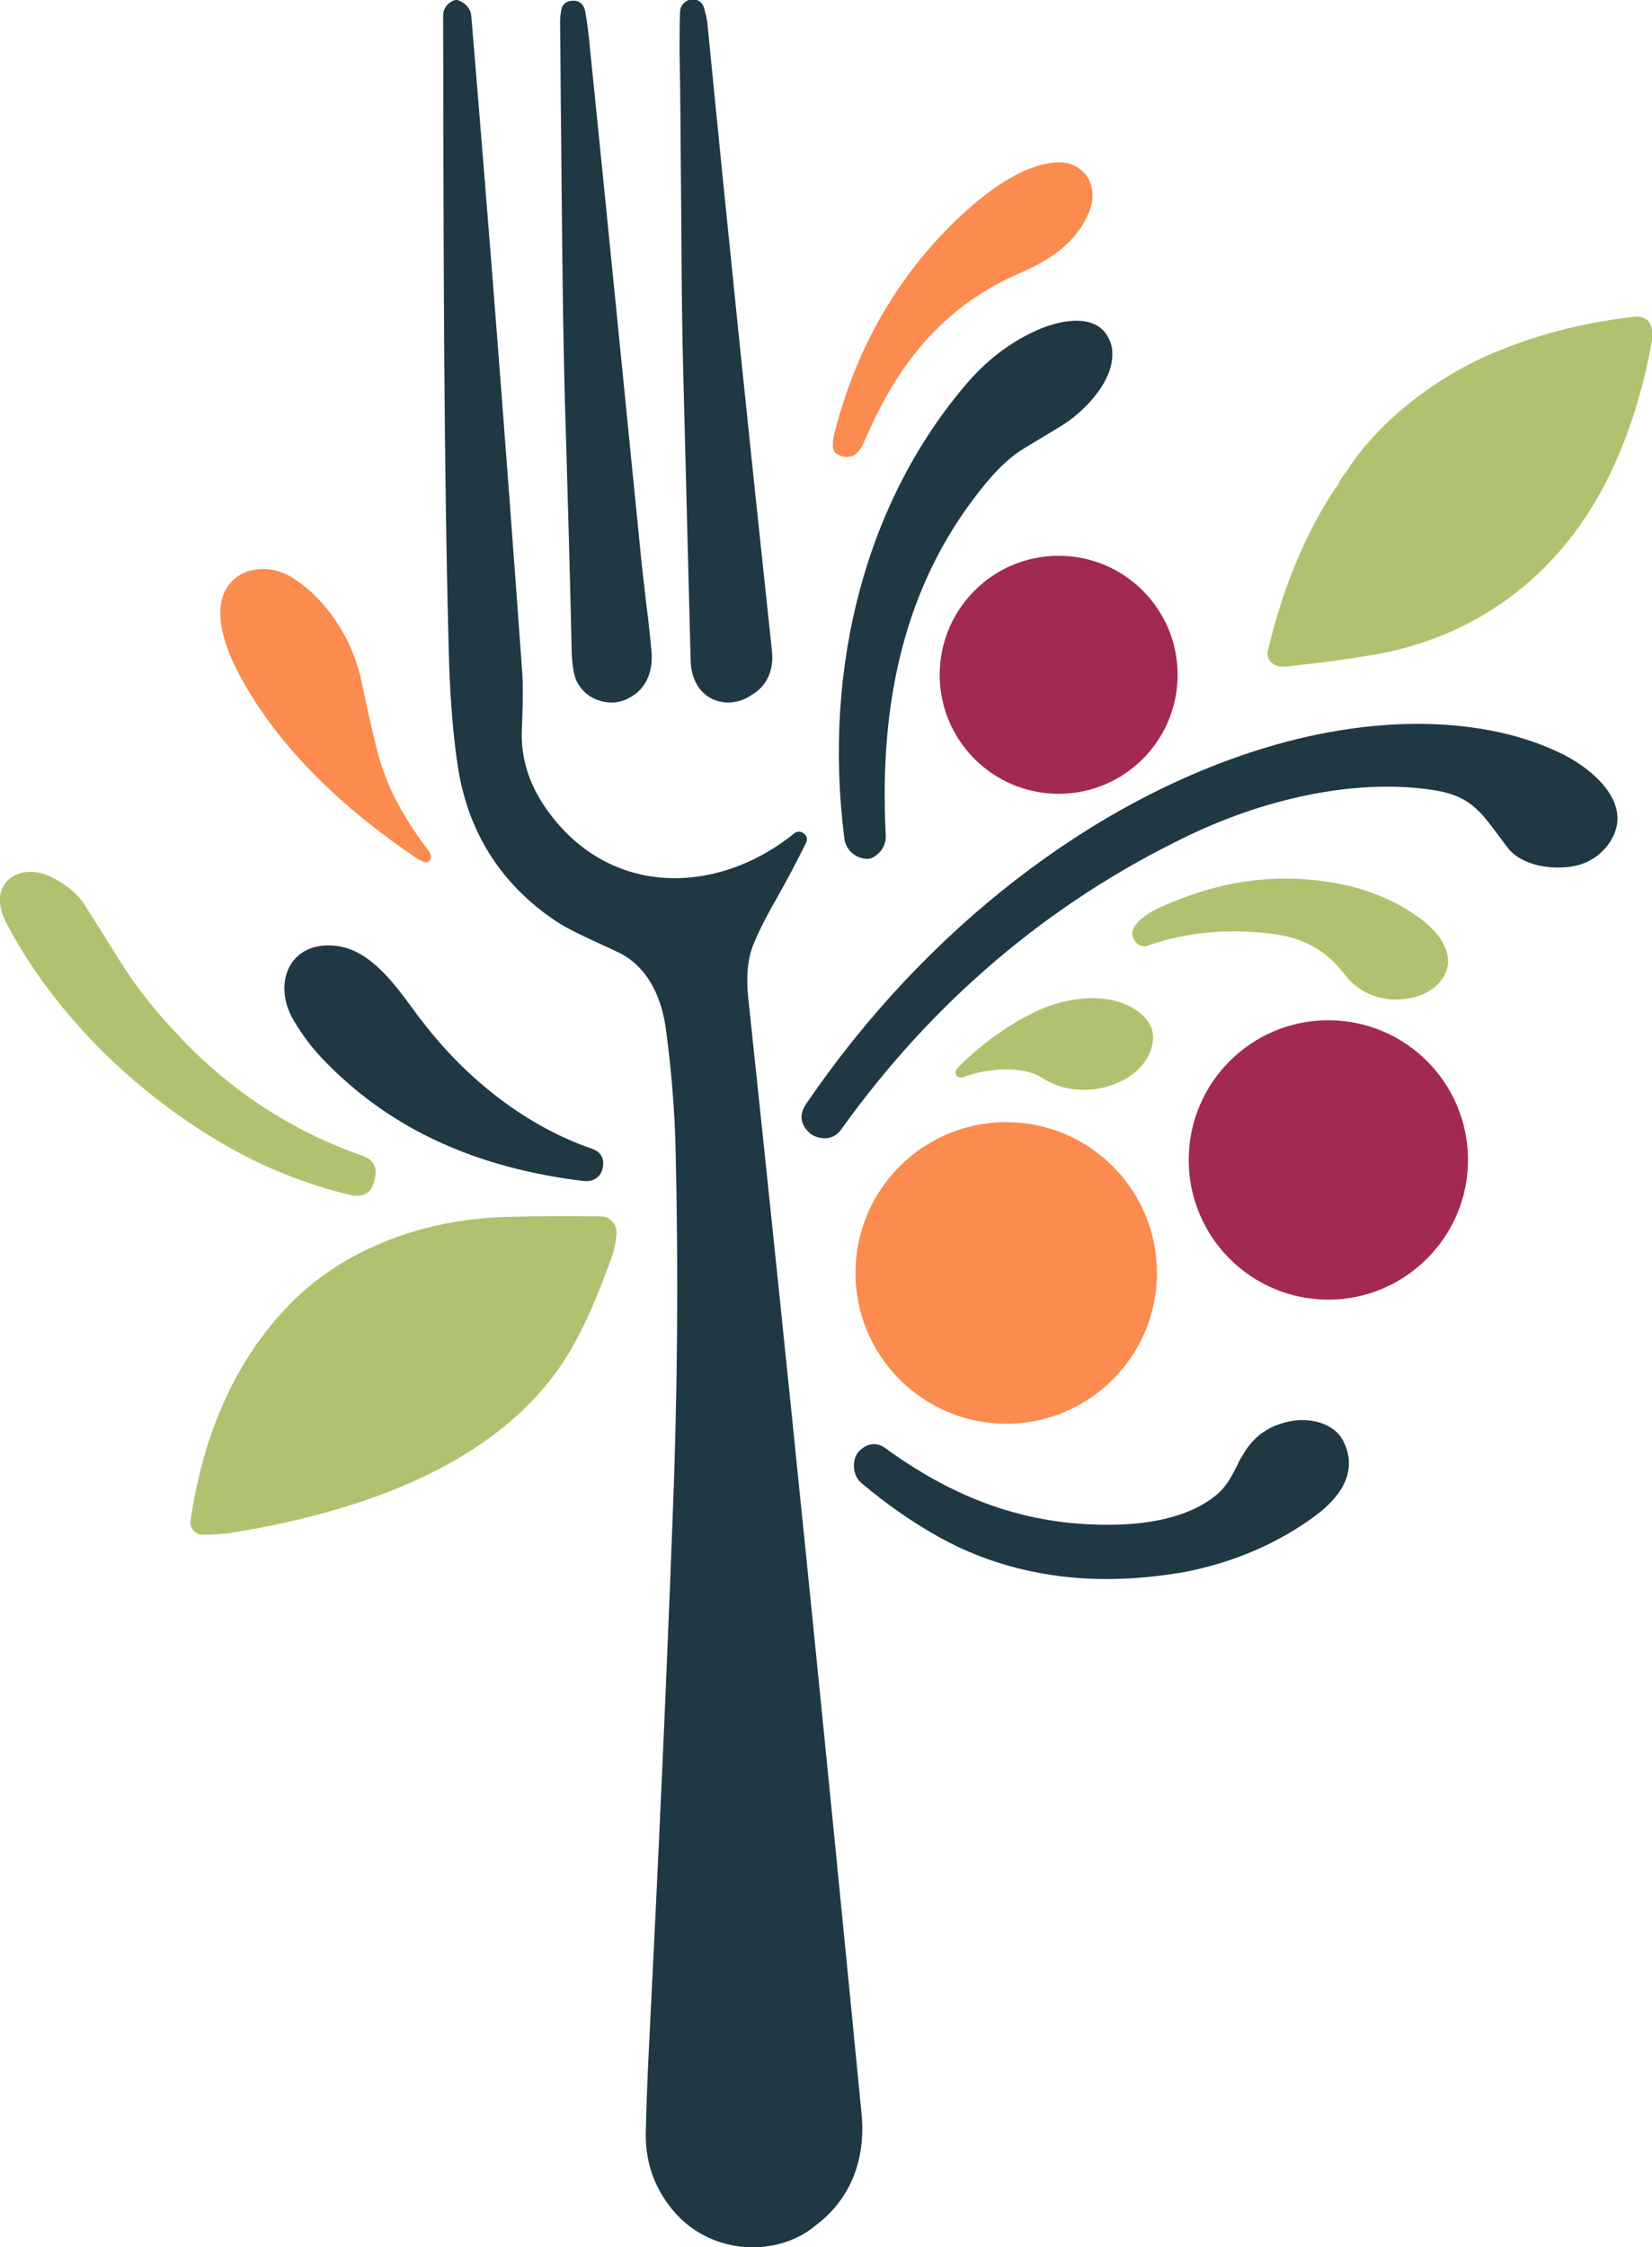 <?xml version="1.0" encoding="UTF-8"?> <svg xmlns="http://www.w3.org/2000/svg" xmlns:xlink="http://www.w3.org/1999/xlink" version="1.1" id="Слой_1" x="0px" y="0px" viewBox="0 0 327.7 445.6" style="enable-background:new 0 0 327.7 445.6;" xml:space="preserve"> <style type="text/css"> .st0{fill:#203843;} .st1{fill:#8F9A9E;} .st2{fill:#FB8B4F;} .st3{fill:#B0C26F;} .st4{fill:#A22953;} </style> <g> <g> <path class="st0" d="M149.3,445.6c-5.4,0-10.8-2.1-14.7-6.1c-4.4-4.6-6.6-10.2-6.5-16.5c0.1-4.8,0.3-10.3,0.6-16.4 c1.9-37.7,3.5-73,4.7-105c1-24.5,1.2-49.5,0.6-74.4c-0.2-7.2-0.8-14.9-1.9-23.1c-0.7-5.1-2.8-11.8-9.1-15.1 c-1.5-0.7-3-1.4-4.5-2.1c-2.8-1.3-5.7-2.6-8.3-4.3c-10.7-7.2-17.2-17.3-19.3-30.1c-0.9-5.6-1.5-12.6-1.8-20.5 C88,93,88,51.3,87.9,3c0-1.2,0.8-2.4,2.1-2.9c0.3-0.1,0.7-0.2,1,0c1.5,0.6,2.4,1.7,2.5,3.2c3.5,41.9,6.9,85.7,10.1,130.1 c0.2,3.1,0.1,6.1,0,9c0,1-0.1,2-0.1,2.9c-0.1,5,1.4,9.9,4.4,14.4c5.3,7.9,12.7,12.8,21.4,14.1c9.5,1.4,19.8-1.7,28.3-8.6 c0.4-0.3,1.2-0.5,1.9,0.1c0.6,0.5,0.7,1.2,0.4,1.8c-1.8,3.7-3.8,7.4-5.7,10.8c-2.2,3.8-3.8,7-4.8,9.5c-1.1,2.8-1.4,6.2-1,10.2 c8.1,76.2,15.6,150.7,22.5,221.5c0.9,9.2-2.3,17-8.9,22l0,0C158.4,444.2,153.8,445.6,149.3,445.6z"></path> <path class="st1" d="M158.3,166.4C158.3,166.4,158.3,166.4,158.3,166.4C158.3,166.4,158.3,166.4,158.3,166.4z"></path> <path class="st1" d="M90.8,2C90.8,2,90.8,2,90.8,2C90.8,2,90.8,2,90.8,2z"></path> <path class="st2" d="M168,90.6c-0.5,0-1.1-0.1-1.6-0.4c-0.8-0.3-1.2-1-1.2-1.8c0-0.8,0.1-1.6,0.3-2.4 c4.5-17.8,13.4-32.8,26.5-44.5c4.6-4.1,11.5-9.1,17.8-9.3c2.4-0.1,4.4,0.9,5.7,2.6c1.3,1.8,1.6,4.4,0.7,6.8 c-2.6,6.9-8.7,10.3-14.2,12.7l0,0c-10.9,4.7-19.6,12.7-25.9,23.8c-1.7,2.9-3.3,6.3-4.9,10C170.3,89.9,169.3,90.6,168,90.6z"></path> <path class="st3" d="M255,132.2c-0.5,0-0.9,0-1.4-0.1c-0.1,0-0.2,0-0.3-0.1c-0.6-0.2-1.2-0.6-1.5-1.1s-0.5-1.2-0.3-1.9 c2.9-12.3,7.4-23,13.1-31.8c0.2-0.3,0.5-0.6,0.7-0.9c0.1-0.1,0.2-0.3,0.3-0.5c0.2-0.6,0.6-1.2,1-1.7c0.3-0.3,0.6-0.7,0.8-1.1 c6.2-9.5,17.7-18.6,30-23.5c8.6-3.5,17.7-5.7,27-6.7c1.3-0.1,2.1,0.4,2.5,0.8c1.1,1.2,0.9,3.1,0.8,3.9c-1.7,9.5-4.4,18.2-8,25.8 c-9.3,19.9-26,32.8-47,36.5c-5.4,0.9-10.9,1.7-16.3,2.2C255.9,132.1,255.4,132.2,255,132.2z"></path> <path class="st0" d="M172,170.3C172,170.3,172,170.3,172,170.3c-2.4-0.1-4.2-1.8-4.5-4c-4.4-34.4,4.5-67.3,24.4-90.4 c3.8-4.4,8.2-7.8,13.1-10.1l0,0c5-2.4,11.9-3.7,14.6,0.7c1.1,1.7,1.3,3.7,0.8,5.9c-1.2,5.2-6.5,10-9.8,12c-2.6,1.6-5,3-7.3,4.4 c-2.5,1.5-5.1,3.8-7.8,7.1c-14.8,17.9-21.3,40.7-19.8,69.6c0.1,2-0.8,3.5-2.5,4.5C172.9,170.2,172.5,170.3,172,170.3z"></path> <circle class="st4" cx="210" cy="133.8" r="23.6"></circle> <path class="st2" d="M84.5,171c-0.5,0-1.1-0.4-1.5-0.6c-16.3-10.9-28.2-23.1-35.3-36.2c-2.6-4.8-5.3-11.5-3.3-16.5 c0.9-2.1,2.5-3.6,4.7-4.4c2.8-0.9,6.2-0.5,8.8,1.2c6.7,4.1,12.1,12.2,13.8,20.6l0,0c0.9,4.3,1.9,8.8,3,13.3 c1.7,6.8,4.7,12.8,10.1,20c0.4,0.5,1.1,1.5,0.4,2.2C85.1,170.9,84.8,171,84.5,171z"></path> <path class="st0" d="M163.6,225.7c-0.5,0-1.1-0.1-1.7-0.3c-0.3-0.1-0.7-0.3-1-0.5c-2.1-1.7-2.5-3.8-1-6 c23.5-34.5,56.8-60.3,91.3-70.7c21.9-6.6,43.3-6.2,58.5,1.2c4.5,2.2,9.7,6.2,10.9,10.9c0.6,2.4,0.1,4.7-1.4,6.9 c-1.7,2.4-4,3.9-6.8,4.5c-4.5,0.9-10.6,0-13.4-3.7c-0.6-0.8-1.2-1.6-1.8-2.4c-3.5-4.7-5.7-7.8-12.6-8.9c-14.4-2.3-32.2,1-48.9,9v0 c-27.5,13.2-50.6,32.8-68.8,58.2C166.1,225.1,164.9,225.7,163.6,225.7z"></path> <path class="st3" d="M70.9,237.1c-0.4,0-0.8,0-1.2-0.1c-9.2-2.2-17.9-5.7-25.8-10.4C25.6,215.9,10,199.9,1.1,182.7 c-1.6-3.2-1.5-6.2,0.4-8.1c2-2,5.4-2.3,8.7-0.7c3,1.5,5.3,3.4,6.7,5.7c2.4,3.8,4.8,7.6,7.1,11.3c2.7,4.3,6.4,9.1,11.1,14.1l0,0 c10.4,11.2,22.8,19.3,36.9,24.2c2,0.7,2.9,2.3,2.4,4.4l-0.2,0.8C73.7,236.1,72.6,237.1,70.9,237.1z"></path> <path class="st3" d="M276.9,198.2c-3.4,0-7.3-1.3-10.1-4.9c-3.8-5-8.3-7.4-14.9-8.2l0,0c-8.8-1-16.9-0.2-24.2,2.4 c-0.7,0.3-1.5,0.1-2.1-0.4c-0.8-0.7-1-1.5-1-2c0-1.1,0.9-2.3,2.7-3.6c0.7-0.5,1.4-0.9,2.2-1.3c11.6-5.4,22.8-7.1,34.2-5.3 c7.2,1.1,13.4,3.7,18.4,7.5c5.2,4,5.4,7.6,5,9.4c-0.6,2.9-3.4,5.3-7.2,6.1C278.9,198.1,277.9,198.2,276.9,198.2z"></path> <path class="st0" d="M116.4,234.2c-0.2,0-0.3,0-0.5,0c-21.4-2.6-38.1-10.2-51.1-23.4c-2.7-2.7-4.8-5.5-6.5-8.4 c-2.3-3.8-2.5-8.1-0.6-11.2c1.7-2.7,4.7-4,8.5-3.7c6.8,0.5,11.7,7.1,15.6,12.4c0.6,0.8,1.2,1.7,1.8,2.4 c9.2,12.1,21.3,21.2,33.9,25.5l0,0c1.6,0.6,2.4,1.8,2.1,3.5C119.4,233.1,118,234.2,116.4,234.2z"></path> <path class="st3" d="M214.9,216.1c-2.9,0-5.8-0.8-8.4-2.5c-3.7-2.3-10.5-1.8-15.2-0.1c-0.8,0.3-1.3,0.2-1.6-0.3 c-0.3-0.5-0.2-1,0.4-1.6c4.6-4.6,9.7-8.3,15.3-11c6.2-3,14.9-4.1,20.4,0c2.9,2.1,3.6,4.9,2.3,8.1c-1.5,3.5-4.7,5.8-9.4,7 C217.5,216,216.2,216.1,214.9,216.1z"></path> <path class="st4" d="M263.5,257.7c-15.3,0-27.7-12.4-27.7-27.7s12.4-27.7,27.7-27.7s27.7,12.4,27.7,27.7S278.7,257.7,263.5,257.7z "></path> <path class="st2" d="M199.6,282.3c-16.5,0-29.9-13.4-29.9-29.9s13.4-29.9,29.9-29.9s29.9,13.4,29.9,29.9S216.1,282.3,199.6,282.3z "></path> <path class="st3" d="M40.4,304.3c-0.2,0-0.3,0-0.5,0c-1.4-0.2-2.3-1.5-2.1-2.8c2.7-18.5,9.8-33.4,20.9-44.1l0,0 c10.2-9.8,25.4-15.7,41.8-16.1c6.2-0.2,12.5-0.2,18.7-0.1l0.2,0c1.7,0.1,3,1.6,2.9,3.4c-0.1,1.5-0.4,3-0.9,4.5 c-2.5,6.9-5.3,14.2-9.7,21c-11.5,17.4-34.1,28.9-66.9,34C43.4,304.2,41.9,304.3,40.4,304.3z"></path> <path class="st0" d="M219.5,313.1c-12,0-23.3-2.8-33.2-8.3c-5.2-2.9-10.4-6.5-15.5-10.8c-0.8-0.7-1.3-1.8-1.4-2.9 c-0.1-1.7,0.4-3,1.5-3.8c1.5-1.2,3.2-1.3,4.8-0.1c15,10.9,29.7,15.6,46.3,15.1c6.2-0.2,14.6-1.5,20-6.5c1.5-1.5,2.5-3.4,3.5-5.4 c0.3-0.7,0.7-1.4,1.1-2c2.1-3.7,5.4-6,10-6.7c3.5-0.5,8.1,0.5,9.9,4.1l0,0c4,8.1-4.2,13.8-6.9,15.7c-7.2,5-15.4,8.4-24.6,10.2 C229.8,312.6,224.6,313.1,219.5,313.1z"></path> <path class="st0" d="M153.1,128.8c-4.3-40.1-8.6-81.6-12.7-123.4c-0.1-1.4-0.4-2.7-0.8-4c-0.2-0.6-0.7-1.2-1.4-1.4 c-1.1-0.3-2.1,0-2.8,0.9c-0.3,0.4-0.5,0.9-0.5,1.4c-0.1,2.8-0.1,5.4-0.1,7.9c0.2,9.5,0.2,19.1,0.3,28.3 c0.1,11.2,0.1,22.7,0.4,34.1c0.5,19.8,1,39.2,1.5,58.4c0.1,3.5,1.6,6.2,4.1,7.5c1,0.5,2.2,0.8,3.3,0.8c1.6,0,3.3-0.5,4.7-1.5 C152.2,136,153.6,132.7,153.1,128.8z"></path> <path class="st0" d="M129.2,128.7c-0.3-3-0.6-6-1-8.9c-0.3-2.6-0.6-5.2-0.9-7.9C123.9,78,120.5,43.5,117,9.3 c-0.2-2.3-0.5-4.7-0.9-7c-0.3-1.6-1.4-2.4-3-2.1c-0.8,0.1-1.5,0.7-1.7,1.5c-0.2,0.9-0.3,1.8-0.3,2.7c0.1,7,0.1,14.1,0.2,21.2 c0.2,20.3,0.3,41.3,1,62c0.4,13.7,0.8,27.7,1.1,41.6c0.1,2.6,0.4,4.5,0.9,5.7c0.9,1.9,2.5,3.4,4.6,4c0.8,0.3,1.6,0.4,2.5,0.4 c1.1,0,2.2-0.3,3.2-0.8h0C128,136.8,129.7,133.4,129.2,128.7z"></path> </g> </g> </svg> 